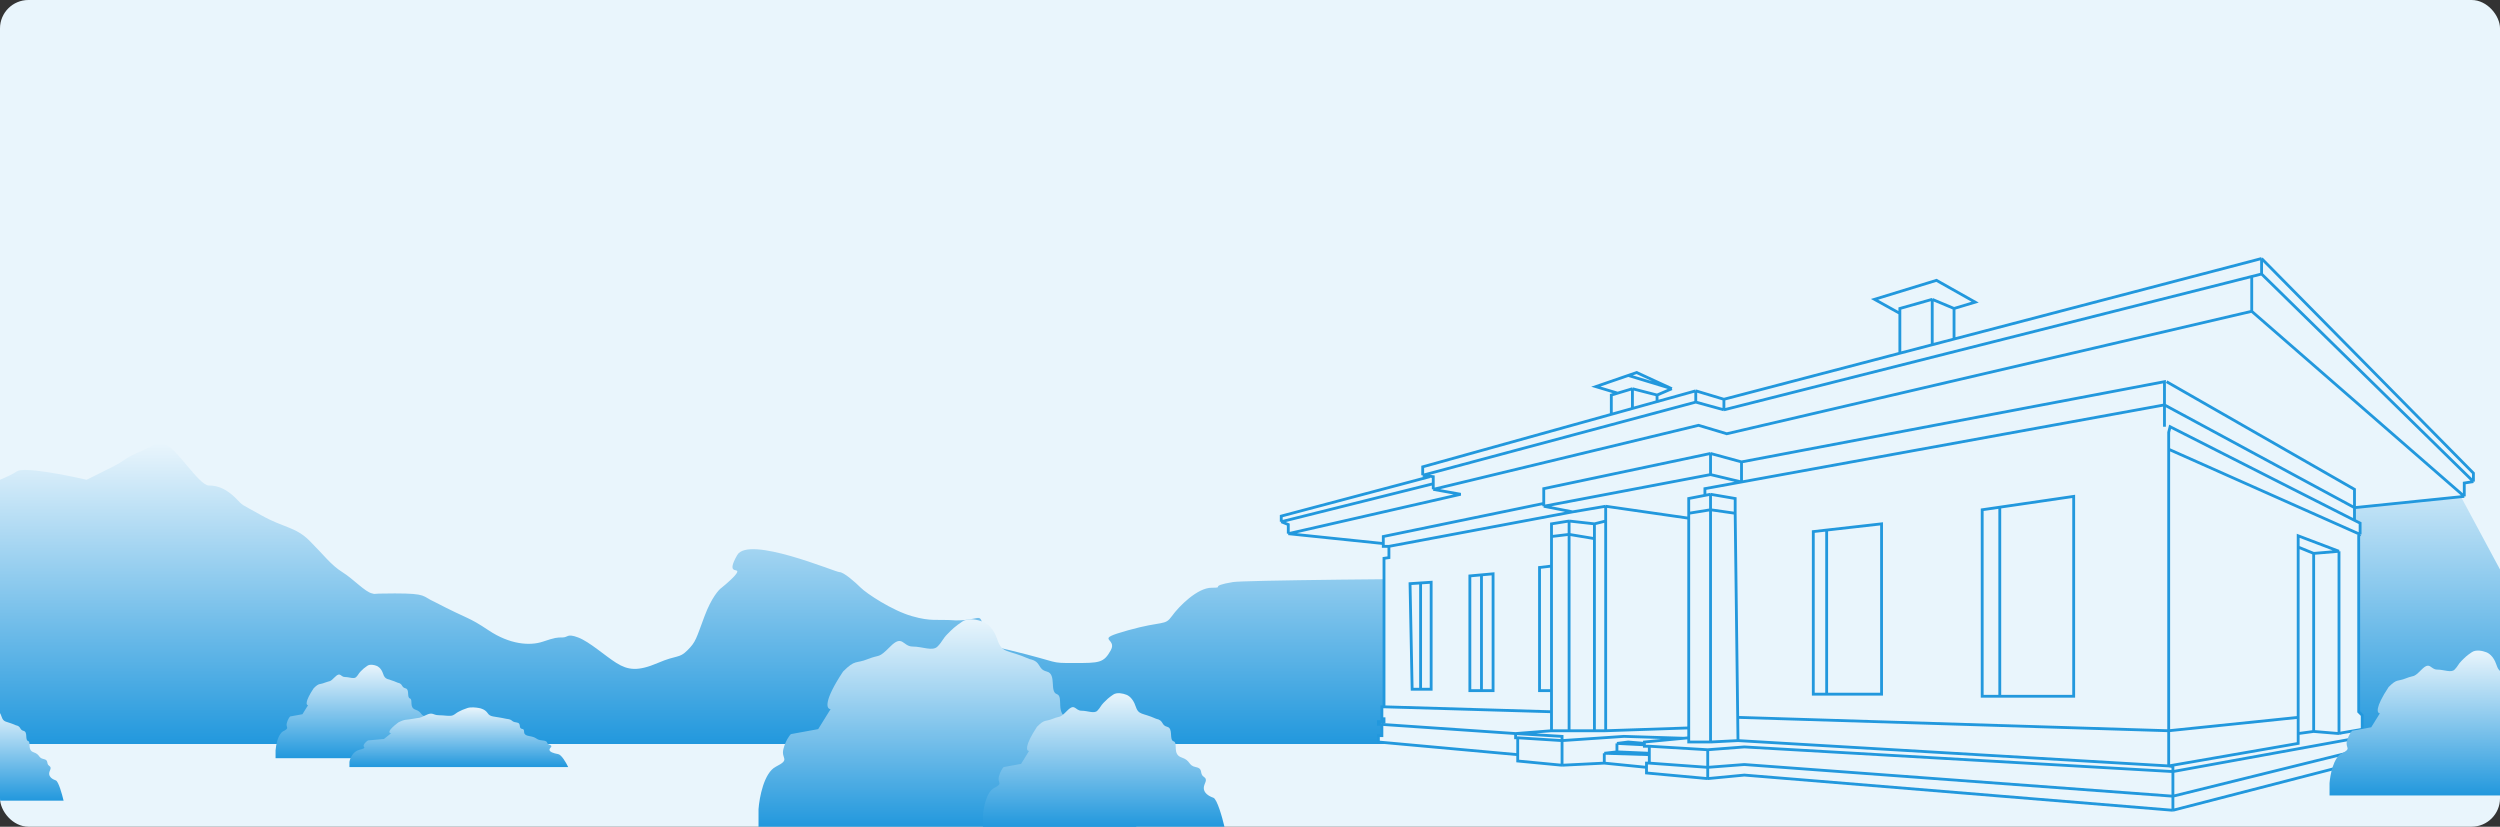 <?xml version="1.0" encoding="UTF-8"?> <svg xmlns="http://www.w3.org/2000/svg" width="880" height="291" viewBox="0 0 880 291" fill="none"><rect x="0" y="0" width="880" height="291" fill="#333333" stroke="none"/><g clip-path="url(#clip0_388_6050)"><rect width="880" height="291" rx="10" fill="#E9F5FC"></rect><path d="M913 261.883H-254C-244.333 255.05 -224 241.083 -220 239.883C-216 238.683 -208.667 235.05 -205.5 233.383C-205.667 230.383 -204.9 223.583 -200.5 220.383C-195 216.383 -186.5 213.883 -181 213.883C-170.6 213.883 -161.667 216.217 -158.5 217.383L-132.5 210.883L-127.5 206.883H-120.5L-106.5 210.883L-95.5 206.883H-84.5C-81.5 206.883 -82 206.383 -80.5 204.883C-79 203.383 -81.5 203.383 -76.5 201.383C-71.5 199.383 -71 199.383 -69 198.383C-67 197.383 -67.5 198.883 -63 195.383C-58.5 191.883 -61 191.383 -55 190.383C-40 186.883 -30 193.383 -20.5 184.383C-8 173.383 -7.5 172.383 -4.5 170.883C-1.5 169.383 3 167.883 6 165.883C8.4 164.283 23.333 167.217 30.5 168.883L39.5 164.383C44.5 161.883 43.5 161.383 49.5 158.883C55.5 156.383 54 155.383 58 156.383C62 157.383 70 170.883 73.5 170.883C77 170.883 80 172.383 83 175.383C86 178.383 84 176.883 92 181.383C100 185.883 104 185.383 109 190.383C114 195.383 116.5 198.883 120.5 201.383C124.5 203.883 128.5 208.383 131 208.883C131.435 208.97 131.612 209.027 131.67 209.061C132.019 208.996 133.529 208.883 139 208.883C150.5 208.883 148.5 209.883 153 211.883C165.5 218.383 164.5 216.883 172 221.883C179.5 226.883 186.5 227.383 191 225.883C195.5 224.383 196 224.383 198 224.383C200 224.383 199.5 222.883 203.5 224.383C207.5 225.883 213 230.883 217 233.383C221 235.883 224.5 236.383 231.5 233.383C238.5 230.383 239 231.883 242 228.883C245 225.883 245 224.883 248 216.883C250.4 210.483 253 207.55 254 206.883C255.667 205.55 259.1 202.583 259.5 201.383C260 199.883 255.5 202.383 259.5 195.383C263.5 188.383 294 201.383 295.5 201.383C297 201.383 301 204.883 303 206.883C305 208.883 314 214.883 321 216.883C328 218.883 329.5 217.883 336.5 218.383C346 218.383 344.5 214.883 346.5 221.883C348.5 228.883 337 224.383 355.5 228.883C374 233.383 369 233.383 378 233.383C387 233.383 388.5 233.383 391 228.883C393.5 224.383 384.5 225.383 397 221.883C409.5 218.383 410 220.383 412.5 216.883C415 213.383 421.5 206.883 426.5 206.883C431.5 206.883 425 206.383 434 204.883C441.2 203.683 648.333 202.717 751 202.383C754.333 203.217 761.6 204.983 764 205.383C767 205.883 770 206.883 772 208.883C774 210.883 773.5 210.883 777.5 211.383C781.5 211.883 785 210.883 787.5 208.883C789.5 207.283 792.667 203.883 794 202.383C791.167 203.55 787.5 204.583 795.5 199.383C810.499 189.769 808.211 189.244 804.902 190.255C804.761 190.301 804.627 190.344 804.5 190.383C804.635 190.338 804.769 190.295 804.902 190.255C807.723 189.334 813.214 187.169 815.5 184.883C818.5 181.883 818 182.883 821.5 179.383C828.5 173.383 828.5 173.383 834 170.883C838.4 168.883 841.5 166.717 842.5 165.883C843.667 166.883 846.6 168.883 849 168.883C852 168.883 846.5 165.383 855 168.883C861.8 171.683 865.167 173.717 866 174.383L913 261.883Z" fill="url(#paint0_linear_388_6050)"></path><path d="M488.902 196.282V192.319H486.92V191.328L453.477 187.86V184.639L451 183.648L504.508 170.271V167.794L500.792 167.299V164.326L567.182 145.846V139.058L569.412 138.389L561.732 136.086L573.127 132.156L576.1 131.131L588.486 136.829L583.284 139.058V141.364L596.909 137.572L606.818 140.545L668.749 124.332V110.322L659.831 105.368L681.63 98.679L695.255 106.359L687.823 108.588V119.339L796.078 91L870.643 166.556V169.528L867.422 170.024V174.73L828.778 178.694V183.153L830.759 184.144V188.107L830.264 188.603V250.534L831.503 251.772V256.727L830.512 256.898V258.213H832.989V259.204V263.415V267.627L764.865 285.215L614.002 272.829L601.12 274.067L579.568 272.086V270.104L564.705 268.617L549.842 269.361L534.235 267.874V265.645L485.186 261.186V258.956H486.424V254.993H485.186V254.002H487.168V253.011H486.424V248.8H487.168V196.53L488.902 196.282Z" fill="#E9F5FC"></path><path d="M488.902 192.319V196.282L487.168 196.53V248.8M488.902 192.319H486.92V191.328M488.902 192.319L553.557 180.18M486.92 191.328L453.477 187.86M486.92 191.328V188.851L543.401 177.208M453.477 187.86V184.639L451 183.648M453.477 187.86L514.169 173.987L504.508 172.253M451 183.648L504.508 170.271M451 183.648V181.667L503.27 167.794M500.792 167.299L504.508 167.794V172.253M500.792 167.299L596.909 141.536M500.792 167.299V164.326L567.182 145.846M504.508 172.253L597.9 149.71L607.809 152.683L792.61 109.579M596.909 141.536V137.572M596.909 141.536L606.818 144.26M596.909 137.572L606.818 140.545M596.909 137.572L583.284 141.364M792.61 109.579L867.422 174.73M792.61 109.579V97.326M867.422 174.73V170.024L870.643 169.528M867.422 174.73L828.778 178.694M870.643 169.528V166.556L796.078 91M870.643 169.528L796.078 96.45M796.078 91V96.45M796.078 91L687.823 119.339M606.818 140.545V144.26M606.818 140.545L668.749 124.332M606.818 144.26L792.61 97.326M796.078 96.45L792.61 97.326M487.168 248.8H486.424V253.011H487.168V254.002H485.186V254.993H486.424M487.168 248.8L546.126 250.534M828.778 178.694V183.153M828.778 178.694L761.892 142.526M828.778 178.694V172.253L762.636 134.352M828.778 183.153L830.759 184.144V188.107M828.778 183.153L763.874 150.206L763.379 152.188V158.133M830.759 188.107L830.264 188.603V250.534L831.503 251.772V256.727L830.512 256.898M830.759 188.107L763.379 158.133M830.512 256.898L824.319 257.965L823.328 258.213M830.512 256.898V258.213H832.989V259.204M832.989 259.204L764.865 271.59M832.989 259.204V263.415M764.865 285.215L832.989 267.627V263.415M764.865 285.215L614.002 272.829L601.12 274.067M764.865 285.215V280.26M601.12 274.067L579.568 272.086V270.104M601.12 274.067V270.104M601.12 263.911L614.002 262.92L764.865 271.59M601.12 263.911L580.559 262.672M601.12 263.911V270.104M764.865 271.59V280.26M764.865 271.59V269.856L763.379 269.608M764.865 280.26L614.002 269.113L601.12 270.104M764.865 280.26L832.989 263.415M580.559 262.672H578.825V262.177M580.559 262.672V265.149M580.559 268.617H579.568V270.104M580.559 268.617L601.12 270.104M580.559 268.617V265.645M486.424 254.993V258.956H485.186V261.186L534.235 265.645M486.424 254.993L533.492 258.213M534.235 265.645V259.699M534.235 265.645V267.874L549.842 269.361M534.235 259.699L549.842 260.69M534.235 259.699H533.492V258.213M549.842 269.361L564.705 268.617M549.842 269.361V260.69M564.705 268.617C564.705 268.419 564.705 266.223 564.705 265.149M564.705 268.617L579.568 270.104M549.842 260.69V259.204L533.492 258.213M549.842 260.69L571.641 259.204L592.698 259.865M533.492 258.213L546.126 257.222M763.379 269.608V257.222M763.379 269.608L808.96 261.681V258.213M763.379 269.608L611.772 260.69M763.379 158.133V257.222M761.892 150.206V142.526M761.892 142.526L613.011 169.658M761.892 142.526V134.352L613.011 162.592M600.129 173.987V172.005L613.011 169.658M594.432 180.676V175.474L602.111 173.987M594.432 180.676L602.111 179.437M594.432 180.676V182.41M602.111 179.437V173.987M602.111 179.437L610.781 180.676M602.111 179.437V261.186M602.111 173.987L610.781 175.474V180.676M610.781 180.676L611.671 252.515M611.772 260.69L602.111 261.186M611.772 260.69L611.671 252.515M602.111 261.186H594.432V259.699M613.011 169.658L602.111 167.051M613.011 169.658V162.592M602.111 167.051L543.401 178.199M602.111 167.051V159.619M543.401 178.199L553.557 180.18M543.401 178.199V177.208M553.557 180.18L565.2 178.199M602.111 159.619L543.401 172.005V177.208M602.111 159.619L613.011 162.592M565.2 178.199L594.432 182.41M565.2 178.199V183.401M594.432 182.41V256.231M565.2 257.222L594.432 256.231M565.2 257.222V183.401M565.2 257.222H561.237M594.432 256.231V259.699M565.2 183.401L561.237 184.392M561.237 184.392L552.319 183.401M561.237 184.392V189.594M552.319 183.401L546.126 184.392V188.851M552.319 183.401V188.107M552.319 257.222V188.107M552.319 257.222H561.237M552.319 257.222H546.126M546.126 188.851L552.319 188.107M546.126 188.851V199.255M552.319 188.107L561.237 189.594M561.237 189.594V257.222M546.126 257.222V250.534M594.432 259.699L592.698 259.865M592.698 259.865L578.825 261.186V262.177M569.164 264.654V261.681M569.164 264.654L564.705 265.149M569.164 264.654L580.559 265.149M569.164 261.681L578.825 262.177M569.164 261.681L573.127 261.186L579.073 261.681M564.705 265.149L580.559 265.645M580.559 265.645V265.149M546.126 250.534V243.102M611.671 252.515L763.379 257.222M763.379 257.222L808.96 252.515M808.96 252.515V192.566M808.96 252.515V258.213M823.328 194.053L808.96 188.603V192.566M823.328 194.053V258.213M823.328 194.053L814.41 194.796M823.328 258.213L814.41 257.47M814.41 257.47V194.796M814.41 257.47L808.96 258.213M814.41 194.796L808.96 192.566M500.049 205.2L496.333 205.448L497.076 242.607H500.049M500.049 205.2L503.765 204.953V242.607H500.049M500.049 205.2V242.607M521.477 202.352L525.565 201.98V243.102H521.477M521.477 202.352L517.39 202.723V243.102H521.477M521.477 202.352V243.102M546.126 199.255L541.914 199.75V243.102H546.126M546.126 199.255V243.102M642.985 186.583L662.308 184.392V244.341H642.985M642.985 186.583L638.279 187.117V244.341H642.985M642.985 186.583V244.341M703.925 178.532L729.936 174.73V245.084H703.925M703.925 178.532L697.732 179.437V245.084H703.925M703.925 178.532V245.084M567.182 145.846V139.058L569.412 138.389M567.182 145.846L574.614 143.778M574.614 136.829V143.778M574.614 136.829L583.284 139.058M574.614 136.829L569.412 138.389M574.614 143.778L583.284 141.364M583.284 139.058V141.364M583.284 139.058L588.486 136.829M569.412 138.389L561.732 136.086L573.127 132.156M588.486 136.829L576.1 131.131L573.127 132.156M588.486 136.829L573.127 132.156M668.749 124.332L680.144 121.349M668.749 124.332V110.322M680.144 105.368L668.749 108.588V110.322M680.144 105.368V121.349M680.144 105.368L687.823 108.588M680.144 121.349L687.823 119.339M687.823 108.588V119.339M687.823 108.588L695.255 106.359L681.63 98.679L659.831 105.368L668.749 110.322" stroke="#2298DD"></path><path d="M400 291H284.5H267V284.834C267.292 280.724 268.925 271.975 273.125 269.862C278.375 267.22 274.875 267.219 275.75 263.697C276.45 260.879 277.792 258.999 278.375 258.412L288 256.65L292.375 249.604C290.917 249.604 289.75 246.962 296.75 236.393C301.125 231.99 301.125 233.75 305.5 231.989C309.875 230.228 309 231.989 313.375 227.585C317.75 223.181 317.75 227.585 321.25 227.585C324.75 227.585 328.25 229.347 330 227.585C331.75 225.824 331.75 224.943 333.5 223.181C335.25 221.419 336.125 220.54 338.75 218.778C340.85 217.369 344.292 218.191 345.75 218.778C346.917 219.072 349.6 220.716 351 224.943C352.75 230.228 354.5 228.466 362.375 231.989C366.75 232.87 365 235.512 368.5 236.393C372 237.274 369.375 243.439 372 244.32C374.625 245.201 371.125 251.366 376.375 253.128C381.625 254.889 379.875 257.531 384.25 258.412C388.625 259.293 386 261.935 388.625 263.697C391.25 265.458 388.625 267.22 388.625 269.862C388.625 272.504 391.25 274.266 393.875 275.146C395.975 275.851 398.833 286.009 400 291Z" fill="url(#paint1_linear_388_6050)"></path><path d="M156.909 266.882H104.883H97V264.105C97.131 262.253 97.867 258.313 99.759 257.361C102.124 256.171 100.547 256.17 100.941 254.584C101.257 253.314 101.861 252.468 102.124 252.203L106.459 251.41L108.43 248.236C107.773 248.236 107.248 247.046 110.401 242.285C112.371 240.302 112.371 241.095 114.342 240.301C116.313 239.508 115.919 240.301 117.889 238.318C119.86 236.334 119.86 238.318 121.436 238.318C123.013 238.318 124.59 239.111 125.378 238.318C126.166 237.524 126.166 237.128 126.954 236.334C127.743 235.54 128.137 235.144 129.319 234.35C130.265 233.716 131.815 234.086 132.472 234.35C132.998 234.483 134.206 235.223 134.837 237.128C135.625 239.508 136.414 238.715 139.961 240.301C141.932 240.698 141.143 241.888 142.72 242.285C144.296 242.682 143.114 245.459 144.296 245.856C145.479 246.252 143.902 249.029 146.267 249.823C148.632 250.616 147.844 251.807 149.814 252.203C151.785 252.6 150.603 253.79 151.785 254.584C152.967 255.377 151.785 256.171 151.785 257.361C151.785 258.551 152.967 259.344 154.15 259.741C155.096 260.059 156.383 264.634 156.909 266.882Z" fill="url(#paint2_linear_388_6050)"></path><path d="M912.918 280H832.226H820V275.692C820.204 272.821 821.345 266.709 824.279 265.232C827.947 263.387 825.502 263.386 826.113 260.925C826.602 258.956 827.539 257.643 827.947 257.233L834.671 256.002L837.728 251.079C836.709 251.079 835.894 249.234 840.784 241.85C843.841 238.774 843.841 240.004 846.897 238.773C849.954 237.543 849.342 238.773 852.399 235.696C855.455 232.619 855.455 235.696 857.901 235.696C860.346 235.696 862.791 236.927 864.014 235.696C865.236 234.466 865.236 233.851 866.459 232.62C867.682 231.389 868.293 230.774 870.127 229.544C871.594 228.559 873.998 229.133 875.017 229.544C875.832 229.749 877.707 230.897 878.685 233.851C879.908 237.543 881.13 236.312 886.632 238.773C889.688 239.389 888.466 241.235 890.911 241.85C893.356 242.465 891.522 246.773 893.356 247.388C895.19 248.003 892.745 252.311 896.413 253.541C900.08 254.772 898.858 256.618 901.914 257.233C904.971 257.848 903.137 259.694 904.971 260.925C906.805 262.156 904.971 263.386 904.971 265.232C904.971 267.078 906.805 268.309 908.639 268.924C910.106 269.416 912.103 276.513 912.918 280Z" fill="url(#paint3_linear_388_6050)"></path><path d="M431 291H357.184H346V287.03C346.186 284.384 347.23 278.751 349.914 277.391C353.27 275.69 351.033 275.689 351.592 273.421C352.039 271.607 352.897 270.397 353.27 270.019L359.421 268.884L362.217 264.348C361.285 264.348 360.539 262.647 365.013 255.842C367.809 253.007 367.809 254.141 370.605 253.007C373.401 251.873 372.842 253.007 375.638 250.171C378.434 247.336 378.434 250.171 380.671 250.171C382.908 250.171 385.145 251.305 386.263 250.171C387.382 249.037 387.382 248.47 388.5 247.336C389.618 246.201 390.178 245.635 391.855 244.501C393.197 243.594 395.397 244.123 396.329 244.501C397.075 244.69 398.789 245.749 399.684 248.47C400.803 251.873 401.921 250.739 406.954 253.007C409.75 253.574 408.632 255.275 410.868 255.842C413.105 256.409 411.428 260.379 413.105 260.946C414.783 261.513 412.546 265.482 415.901 266.616C419.257 267.75 418.138 269.452 420.934 270.019C423.73 270.586 422.053 272.287 423.73 273.421C425.408 274.555 423.73 275.689 423.73 277.391C423.73 279.092 425.408 280.226 427.086 280.793C428.428 281.247 430.254 287.787 431 291Z" fill="url(#paint4_linear_388_6050)"></path><path d="M22.384 281.836H-29.186H-37V279.062C-36.87 277.213 -36.141 273.278 -34.265 272.328C-31.921 271.139 -33.484 271.139 -33.093 269.554C-32.781 268.287 -32.182 267.442 -31.921 267.177L-27.624 266.385L-25.67 263.216C-26.321 263.216 -26.842 262.027 -23.717 257.273C-21.763 255.293 -21.763 256.085 -19.81 255.292C-17.857 254.5 -18.247 255.292 -16.294 253.311C-14.341 251.33 -14.341 253.311 -12.778 253.311C-11.215 253.311 -9.652 254.104 -8.871 253.311C-8.09 252.519 -8.09 252.123 -7.308 251.331C-6.527 250.538 -6.136 250.142 -4.964 249.35C-4.027 248.716 -2.49 249.086 -1.839 249.35C-1.318 249.482 -0.12 250.222 0.505 252.123C1.287 254.5 2.068 253.708 5.584 255.292C7.538 255.689 6.756 256.877 8.319 257.273C9.882 257.669 8.71 260.443 9.882 260.839C11.054 261.235 9.491 264.008 11.835 264.8C14.179 265.593 13.398 266.781 15.351 267.177C17.305 267.574 16.133 268.762 17.305 269.554C18.477 270.347 17.305 271.139 17.305 272.328C17.305 273.516 18.477 274.308 19.649 274.705C20.586 275.022 21.863 279.591 22.384 281.836Z" fill="url(#paint5_linear_388_6050)"></path><path d="M200 270H133.132H123V268.226C123.169 267.044 124.114 264.527 126.546 263.919C129.586 263.159 127.559 263.159 128.066 262.146C128.471 261.335 129.248 260.794 129.586 260.625L135.158 260.118L137.691 258.092C136.846 258.092 136.171 257.331 140.224 254.291C142.757 253.025 142.757 253.531 145.289 253.024C147.822 252.518 147.316 253.024 149.849 251.757C152.382 250.49 152.382 251.757 154.408 251.757C156.434 251.757 158.461 252.264 159.474 251.757C160.487 251.251 160.487 250.997 161.5 250.491C162.513 249.984 163.02 249.731 164.539 249.224C165.755 248.818 167.748 249.055 168.592 249.224C169.268 249.308 170.821 249.781 171.632 250.997C172.645 252.518 173.658 252.011 178.217 253.024C180.75 253.278 179.737 254.038 181.763 254.291C183.789 254.545 182.27 256.318 183.789 256.572C185.309 256.825 183.283 258.598 186.322 259.105C189.362 259.612 188.349 260.372 190.882 260.625C193.414 260.879 191.895 261.639 193.414 262.146C194.934 262.652 193.414 263.159 193.414 263.919C193.414 264.679 194.934 265.186 196.454 265.439C197.67 265.642 199.325 268.564 200 270Z" fill="url(#paint6_linear_388_6050)"></path></g><defs><linearGradient id="paint0_linear_388_6050" x1="329.5" y1="261.883" x2="329.5" y2="156" gradientUnits="userSpaceOnUse"><stop stop-color="#2298DD"></stop><stop offset="1" stop-color="#E9F5FC"></stop></linearGradient><linearGradient id="paint1_linear_388_6050" x1="333.5" y1="218" x2="333.5" y2="291" gradientUnits="userSpaceOnUse"><stop stop-color="#E9F5FC"></stop><stop offset="1" stop-color="#2298DD"></stop></linearGradient><linearGradient id="paint2_linear_388_6050" x1="126.954" y1="234" x2="126.954" y2="266.882" gradientUnits="userSpaceOnUse"><stop stop-color="#E9F5FC"></stop><stop offset="1" stop-color="#2298DD"></stop></linearGradient><linearGradient id="paint3_linear_388_6050" x1="866.459" y1="229" x2="866.459" y2="280" gradientUnits="userSpaceOnUse"><stop stop-color="#E9F5FC"></stop><stop offset="1" stop-color="#2298DD"></stop></linearGradient><linearGradient id="paint4_linear_388_6050" x1="388.5" y1="244" x2="388.5" y2="291" gradientUnits="userSpaceOnUse"><stop stop-color="#E9F5FC"></stop><stop offset="1" stop-color="#2298DD"></stop></linearGradient><linearGradient id="paint5_linear_388_6050" x1="-7.308" y1="249" x2="-7.308" y2="281.836" gradientUnits="userSpaceOnUse"><stop stop-color="#E9F5FC"></stop><stop offset="1" stop-color="#2298DD"></stop></linearGradient><linearGradient id="paint6_linear_388_6050" x1="161.5" y1="249" x2="161.5" y2="270" gradientUnits="userSpaceOnUse"><stop stop-color="#E9F5FC"></stop><stop offset="1" stop-color="#2298DD"></stop></linearGradient><clipPath id="clip0_388_6050"><rect width="880" height="291" rx="10" fill="white"></rect></clipPath></defs></svg> 